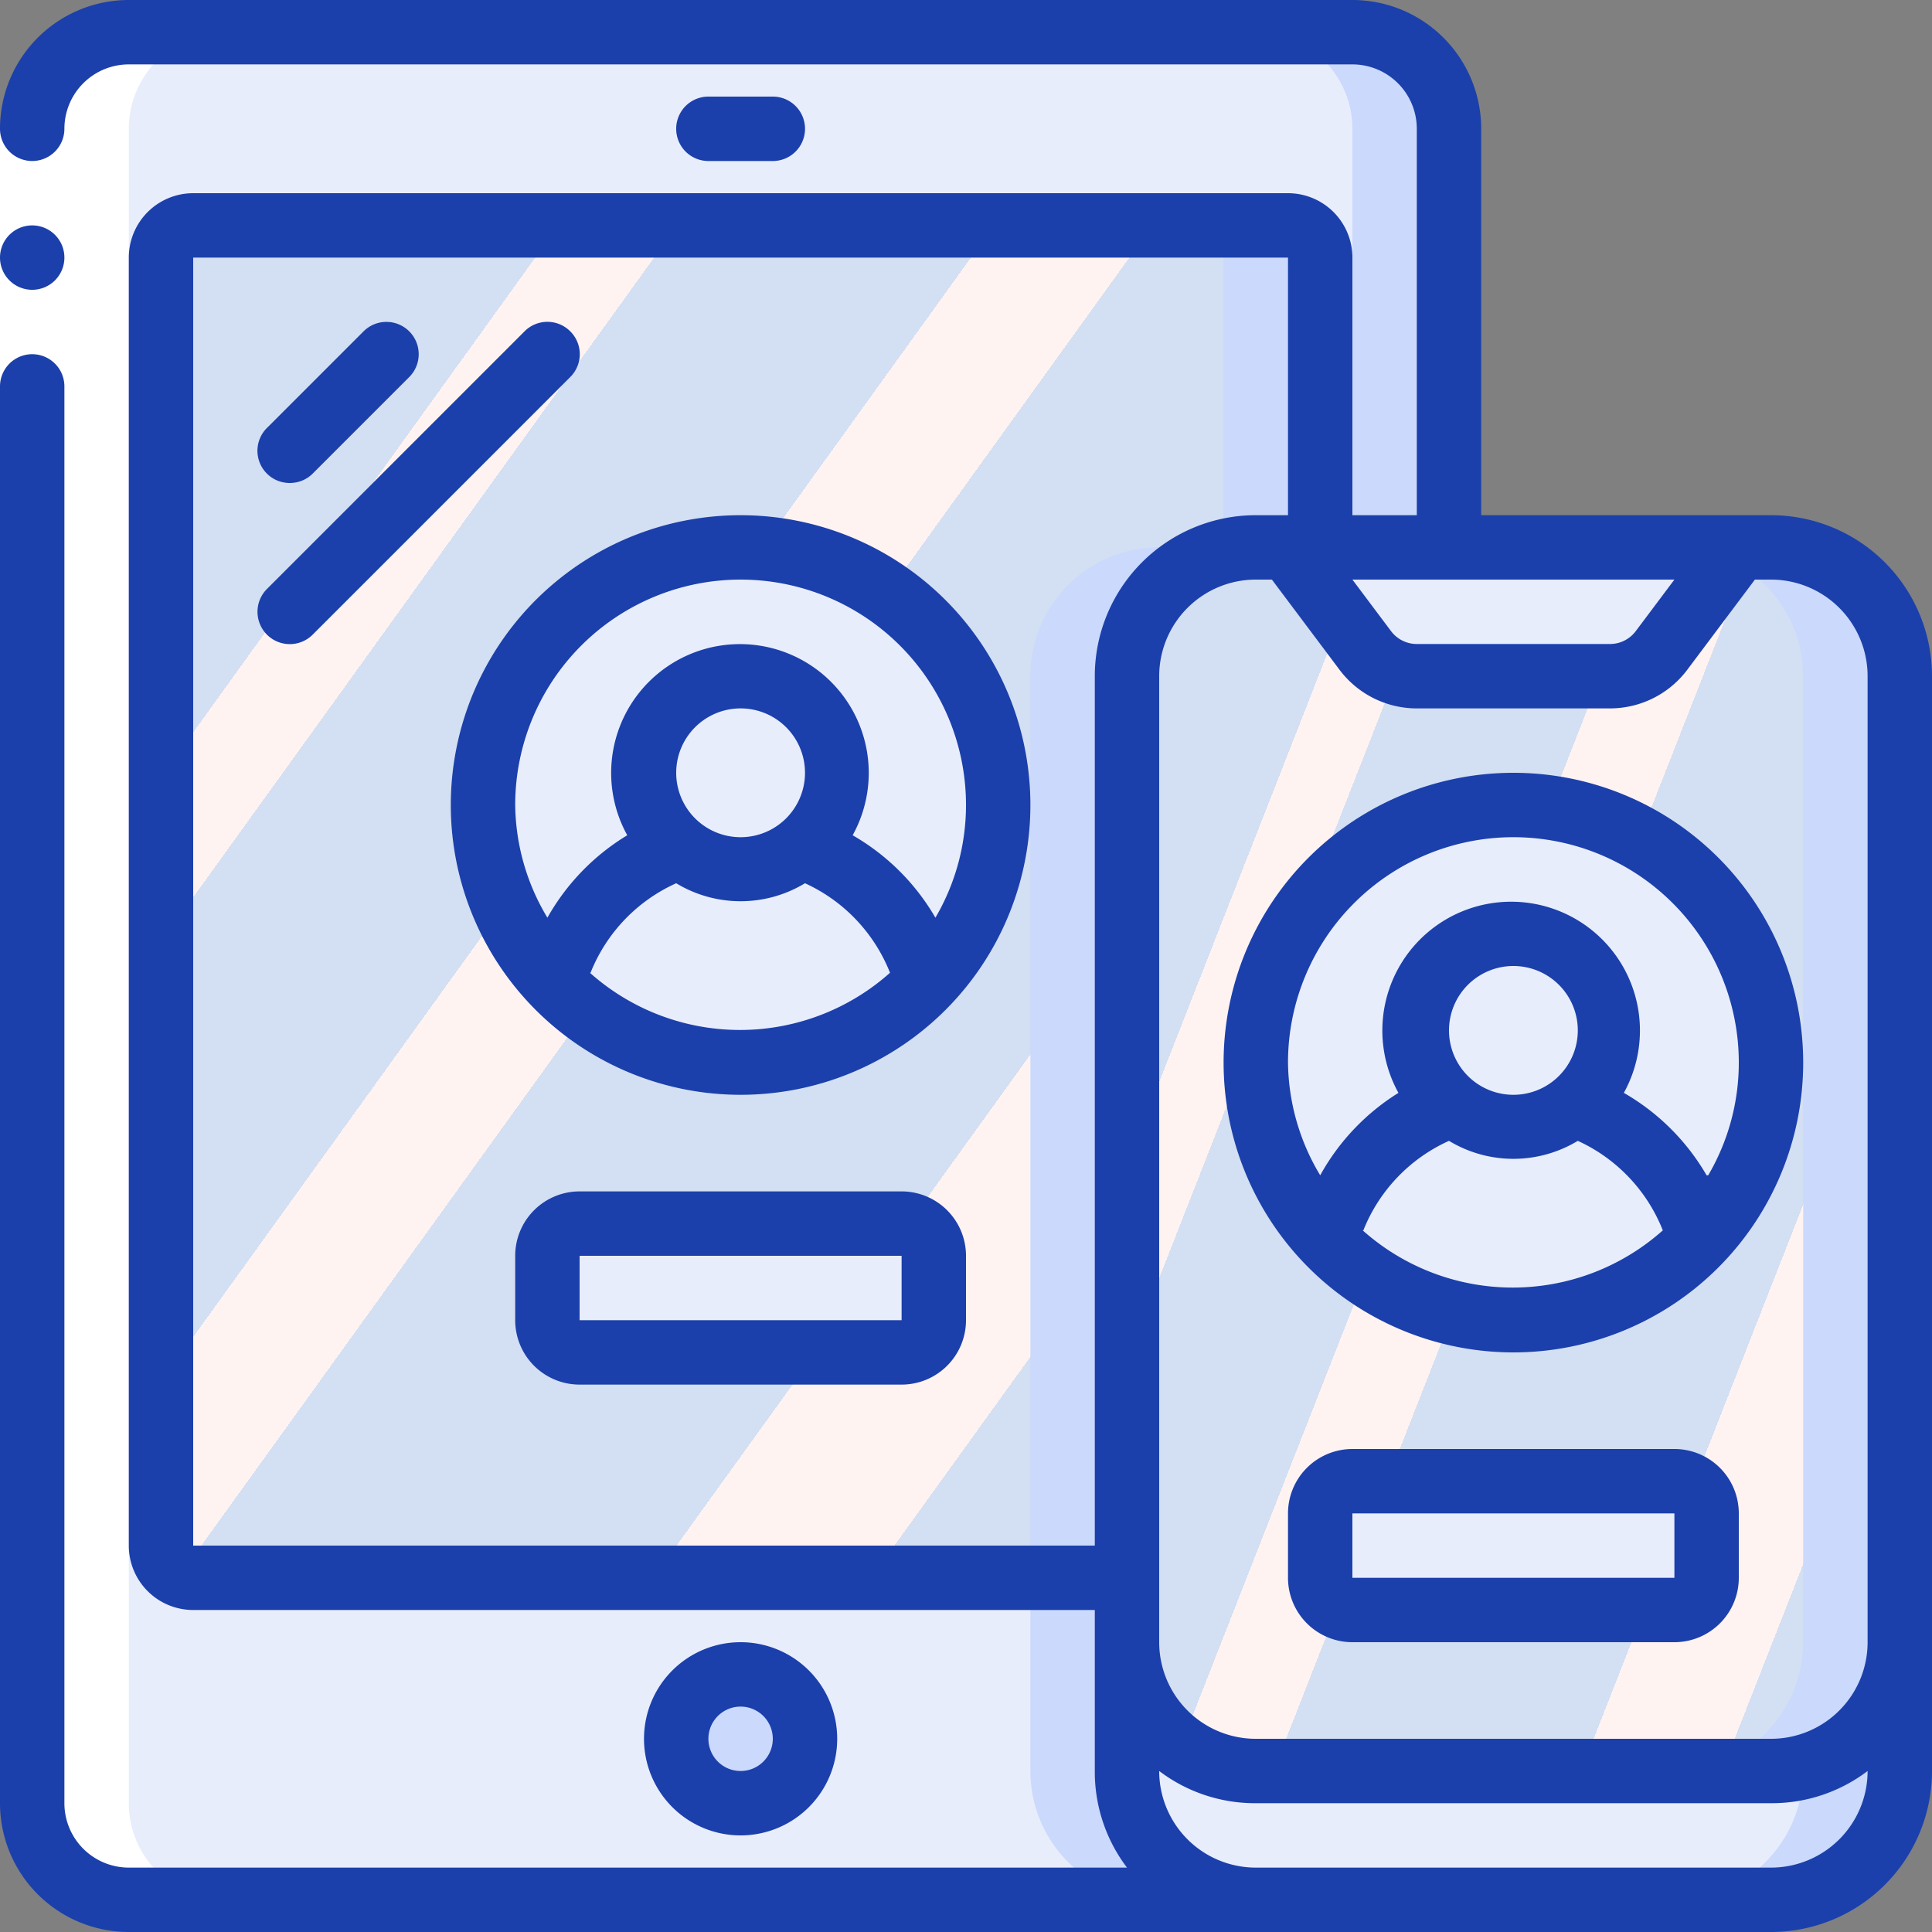 <svg id="Page-1" xmlns="http://www.w3.org/2000/svg" xmlns:xlink="http://www.w3.org/1999/xlink" width="60" height="60" viewBox="0 0 60 60">
  <rect x="0" y="0" width="60" height="60" fill="#808080" stroke="none"/>
  <defs>
    <linearGradient id="linear-gradient" x1="-0.034" y1="0.043" x2="0.958" y2="0.893" gradientUnits="objectBoundingBox">
      <stop offset="0" stop-color="#d3dff2"/>
      <stop offset="0.17" stop-color="#d3dff2"/>
      <stop offset="0.2" stop-color="#d3dff2"/>
      <stop offset="0.2" stop-color="#dae2f2"/>
      <stop offset="0.2" stop-color="#ebeaf2"/>
      <stop offset="0.2" stop-color="#f6eff2"/>
      <stop offset="0.2" stop-color="#fdf2f2"/>
      <stop offset="0.2" stop-color="#fff3f2"/>
      <stop offset="0.25" stop-color="#fff3f2"/>
      <stop offset="0.26" stop-color="#fff3f2"/>
      <stop offset="0.26" stop-color="#d3dff2"/>
      <stop offset="0.4" stop-color="#d3dff2"/>
      <stop offset="0.42" stop-color="#d3dff2"/>
      <stop offset="0.42" stop-color="#dae2f2"/>
      <stop offset="0.42" stop-color="#ebeaf2"/>
      <stop offset="0.42" stop-color="#f6eff2"/>
      <stop offset="0.42" stop-color="#fdf2f2"/>
      <stop offset="0.42" stop-color="#fff3f2"/>
      <stop offset="0.49" stop-color="#fff3f2"/>
      <stop offset="0.5" stop-color="#fff3f2"/>
      <stop offset="0.5" stop-color="#f8f0f2"/>
      <stop offset="0.5" stop-color="#e7e8f2"/>
      <stop offset="0.5" stop-color="#dce3f2"/>
      <stop offset="0.5" stop-color="#d5e0f2"/>
      <stop offset="0.5" stop-color="#d3dff2"/>
      <stop offset="0.71" stop-color="#d3dff2"/>
      <stop offset="0.74" stop-color="#d3dff2"/>
      <stop offset="0.74" stop-color="#fff3f2"/>
      <stop offset="0.83" stop-color="#fff3f2"/>
      <stop offset="0.85" stop-color="#fff3f2"/>
      <stop offset="0.85" stop-color="#d3dff2"/>
    </linearGradient>
    <linearGradient id="linear-gradient-2" x1="-0.097" y1="0.123" x2="1.097" y2="0.877" xlink:href="#linear-gradient"/>
  </defs>
  <g id="_040---Multi-User-Devices" data-name="040---Multi-User-Devices">
    <path id="Shape" d="M45,4V17H39a4,4,0,0,0-4,4V55a4,4,0,0,0,4,4H4a3,3,0,0,1-3-3V4A3,3,0,0,1,4,1H42A3,3,0,0,1,45,4Z" fill="#e8edfc"/>
    <path id="Shape-2" data-name="Shape" d="M42,1H39a3,3,0,0,1,3,3V17h3V4A3,3,0,0,0,42,1Z" fill="#cad9fc"/>
    <path id="Shape-3" data-name="Shape" d="M39,17H36a4,4,0,0,0-4,4V55a4,4,0,0,0,4,4h3a4,4,0,0,1-4-4V21A4,4,0,0,1,39,17Z" fill="#cad9fc"/>
    <path id="Shape-4" data-name="Shape" d="M24,5H22a1,1,0,0,1,0-2h2a1,1,0,0,1,0,2Z" fill="#cad9fc"/>
    <circle id="Oval" cx="2" cy="2" r="2" transform="translate(21 52)" fill="#cad9fc"/>
    <path id="Shape-5" data-name="Shape" d="M41,8v9H39a4,4,0,0,0-4,4V49H6a1,1,0,0,1-1-1V8A1,1,0,0,1,6,7H40A1,1,0,0,1,41,8Z" fill="url(#linear-gradient)"/>
    <path id="Shape-6" data-name="Shape" d="M40,7H37a1,1,0,0,1,1,1v9H36a4,4,0,0,0-4,4V49h3V21a4,4,0,0,1,4-4h2V8A1,1,0,0,0,40,7Z" fill="#cad9fc"/>
    <path id="Shape-7" data-name="Shape" d="M9,15a1,1,0,0,1-.71-1.71l3-3a1,1,0,0,1,1.42,1.42l-3,3A1,1,0,0,1,9,15Z" fill="#fff"/>
    <path id="Shape-8" data-name="Shape" d="M9,20a1,1,0,0,1-.71-1.71l8-8a1,1,0,1,1,1.42,1.42l-8,8A1,1,0,0,1,9,20Z" fill="#fff"/>
    <path id="Shape-9" data-name="Shape" d="M59,51v4a4,4,0,0,1-4,4H39a4,4,0,0,1-4-4V51a4,4,0,0,0,4,4H55A4,4,0,0,0,59,51Z" fill="#e8edfc"/>
    <path id="Shape-10" data-name="Shape" d="M56,54.86V55a4,4,0,0,1-4,4h3a4,4,0,0,0,4-4V51A4,4,0,0,1,56,54.86Z" fill="#cad9fc"/>
    <rect id="Rectangle-path" width="24" height="38" rx="4" transform="translate(35 17)" fill="url(#linear-gradient-2)"/>
    <path id="Shape-11" data-name="Shape" d="M55,17H52a4,4,0,0,1,4,4V51a4,4,0,0,1-4,4h3a4,4,0,0,0,4-4V21A4,4,0,0,0,55,17Z" fill="#cad9fc"/>
    <path id="Shape-12" data-name="Shape" d="M52.81,38.5a8,8,0,0,1-11.62,0,6.06,6.06,0,0,1,3.9-4.19,3,3,0,0,0,3.82,0A6.06,6.06,0,0,1,52.81,38.5Z" fill="#e8edfc"/>
    <path id="Shape-13" data-name="Shape" d="M55,33a8,8,0,0,1-2.19,5.5,6.06,6.06,0,0,0-3.9-4.19,3,3,0,1,0-3.82,0,6.06,6.06,0,0,0-3.9,4.19A8,8,0,1,1,55,33Z" fill="#e8edfc"/>
    <path id="Shape-14" data-name="Shape" d="M50,32a3,3,0,1,1-3-3A3,3,0,0,1,50,32Z" fill="#e8edfc"/>
    <rect id="Rectangle-path-2" data-name="Rectangle-path" width="12" height="4" rx="1" transform="translate(41 46)" fill="#e8edfc"/>
    <path id="Shape-15" data-name="Shape" d="M31,25a8,8,0,0,1-2.19,5.5,6.06,6.06,0,0,0-3.9-4.19,3,3,0,1,0-3.82,0,6.06,6.06,0,0,0-3.9,4.19A8,8,0,1,1,31,25Z" fill="#e8edfc"/>
    <path id="Shape-16" data-name="Shape" d="M28.81,30.5a8,8,0,0,1-11.62,0,6.06,6.06,0,0,1,3.9-4.19,3,3,0,0,0,3.82,0A6.06,6.06,0,0,1,28.81,30.5Z" fill="#e8edfc"/>
    <path id="Shape-17" data-name="Shape" d="M26,24a3,3,0,1,1-3-3A3,3,0,0,1,26,24Z" fill="#e8edfc"/>
    <rect id="Rectangle-path-3" data-name="Rectangle-path" width="12" height="4" rx="1" transform="translate(17 38)" fill="#e8edfc"/>
    <path id="Shape-18" data-name="Shape" d="M54,17l-2.4,3.2A2,2,0,0,1,50,21H44a2,2,0,0,1-1.6-.8L40,17Z" fill="#e8edfc"/>
    <path id="Shape-19" data-name="Shape" d="M4,56V4A3,3,0,0,1,7,1H4A3,3,0,0,0,1,4V56a3,3,0,0,0,3,3H7A3,3,0,0,1,4,56Z" fill="#fff"/>
    <path id="Rectangle-path-4" data-name="Rectangle-path" d="M0,4H2v8H0Z" fill="#fff"/>
    <g id="Group_11384" data-name="Group 11384">
      <path id="Shape-20" data-name="Shape" d="M1,9A1,1,0,1,0,0,8,1,1,0,0,0,1,9Z" fill="#1b40ab"/>
      <path id="Shape-21" data-name="Shape" d="M24,5a1,1,0,0,0,0-2H22a1,1,0,0,0,0,2Z" fill="#1b40ab"/>
      <path id="Shape-22" data-name="Shape" d="M26,54a3,3,0,1,0-3,3A3,3,0,0,0,26,54Zm-4,0a1,1,0,1,1,1,1A1,1,0,0,1,22,54Z" fill="#1b40ab"/>
      <path id="Shape-23" data-name="Shape" d="M9,15a1,1,0,0,0,.71-.29l3-3a1,1,0,0,0-1.42-1.42l-3,3A1,1,0,0,0,9,15Z" fill="#1b40ab"/>
      <path id="Shape-24" data-name="Shape" d="M17.71,10.29a1,1,0,0,0-1.42,0l-8,8a1,1,0,1,0,1.42,1.42l8-8a1,1,0,0,0,0-1.42Z" fill="#1b40ab"/>
      <path id="Shape-25" data-name="Shape" d="M55,16H46V4a4,4,0,0,0-4-4H4A4,4,0,0,0,0,4,1,1,0,0,0,2,4,2,2,0,0,1,4,2H42a2,2,0,0,1,2,2V16H42V8a2,2,0,0,0-2-2H6A2,2,0,0,0,4,8V48a2,2,0,0,0,2,2H34v5a4.92,4.92,0,0,0,1,3H4a2,2,0,0,1-2-2V12a1,1,0,0,0-2,0V56a4,4,0,0,0,4,4H55a5,5,0,0,0,5-5V21A5,5,0,0,0,55,16Zm3,5V51a3,3,0,0,1-3,3H39a3,3,0,0,1-3-3V21a3,3,0,0,1,3-3h.5l2.1,2.8A3,3,0,0,0,44,22h6a3,3,0,0,0,2.4-1.2L54.5,18H55A3,3,0,0,1,58,21Zm-6-3-1.2,1.6a1,1,0,0,1-.8.4H44a1,1,0,0,1-.8-.4L42,18ZM6,48V8H40v8H39a5,5,0,0,0-5,5V48ZM55,58H39a3,3,0,0,1-3-3,4.92,4.92,0,0,0,3,1H55a4.92,4.92,0,0,0,3-1A3,3,0,0,1,55,58Z" fill="#1b40ab"/>
      <path id="Shape-26" data-name="Shape" d="M47,24a9,9,0,1,0,9,9,9,9,0,0,0-9-9ZM42.34,38.21A5.13,5.13,0,0,1,45,35.43a3.86,3.86,0,0,0,4,0,5.13,5.13,0,0,1,2.64,2.78,7,7,0,0,1-9.32,0ZM47,34a2,2,0,1,1,2-2A2,2,0,0,1,47,34Zm6,2.5a7,7,0,0,0-2.57-2.56,4,4,0,1,0-7,0A7,7,0,0,0,41,36.5,6.92,6.92,0,0,1,40,33a7,7,0,0,1,14,0,6.92,6.92,0,0,1-.95,3.5Z" fill="#1b40ab"/>
      <path id="Shape-27" data-name="Shape" d="M52,45H42a2,2,0,0,0-2,2v2a2,2,0,0,0,2,2H52a2,2,0,0,0,2-2V47A2,2,0,0,0,52,45ZM42,49V47H52v2Z" fill="#1b40ab"/>
      <path id="Shape-28" data-name="Shape" d="M23,16a9,9,0,1,0,6.364,2.636A9,9,0,0,0,23,16ZM18.34,30.21A5.13,5.13,0,0,1,21,27.43a3.86,3.86,0,0,0,4,0,5.13,5.13,0,0,1,2.64,2.78,7,7,0,0,1-9.32,0ZM23,26a2,2,0,1,1,2-2A2,2,0,0,1,23,26Zm6.05,2.5a7,7,0,0,0-2.57-2.56,4,4,0,1,0-7,0A7,7,0,0,0,17,28.5,6.92,6.92,0,0,1,16,25a7,7,0,1,1,14,0,6.92,6.92,0,0,1-.95,3.5Z" fill="#1b40ab"/>
      <path id="Shape-29" data-name="Shape" d="M28,37H18a2,2,0,0,0-2,2v2a2,2,0,0,0,2,2H28a2,2,0,0,0,2-2V39A2,2,0,0,0,28,37ZM18,41V39H28v2Z" fill="#1b40ab"/>
    </g>
  </g>
</svg>
